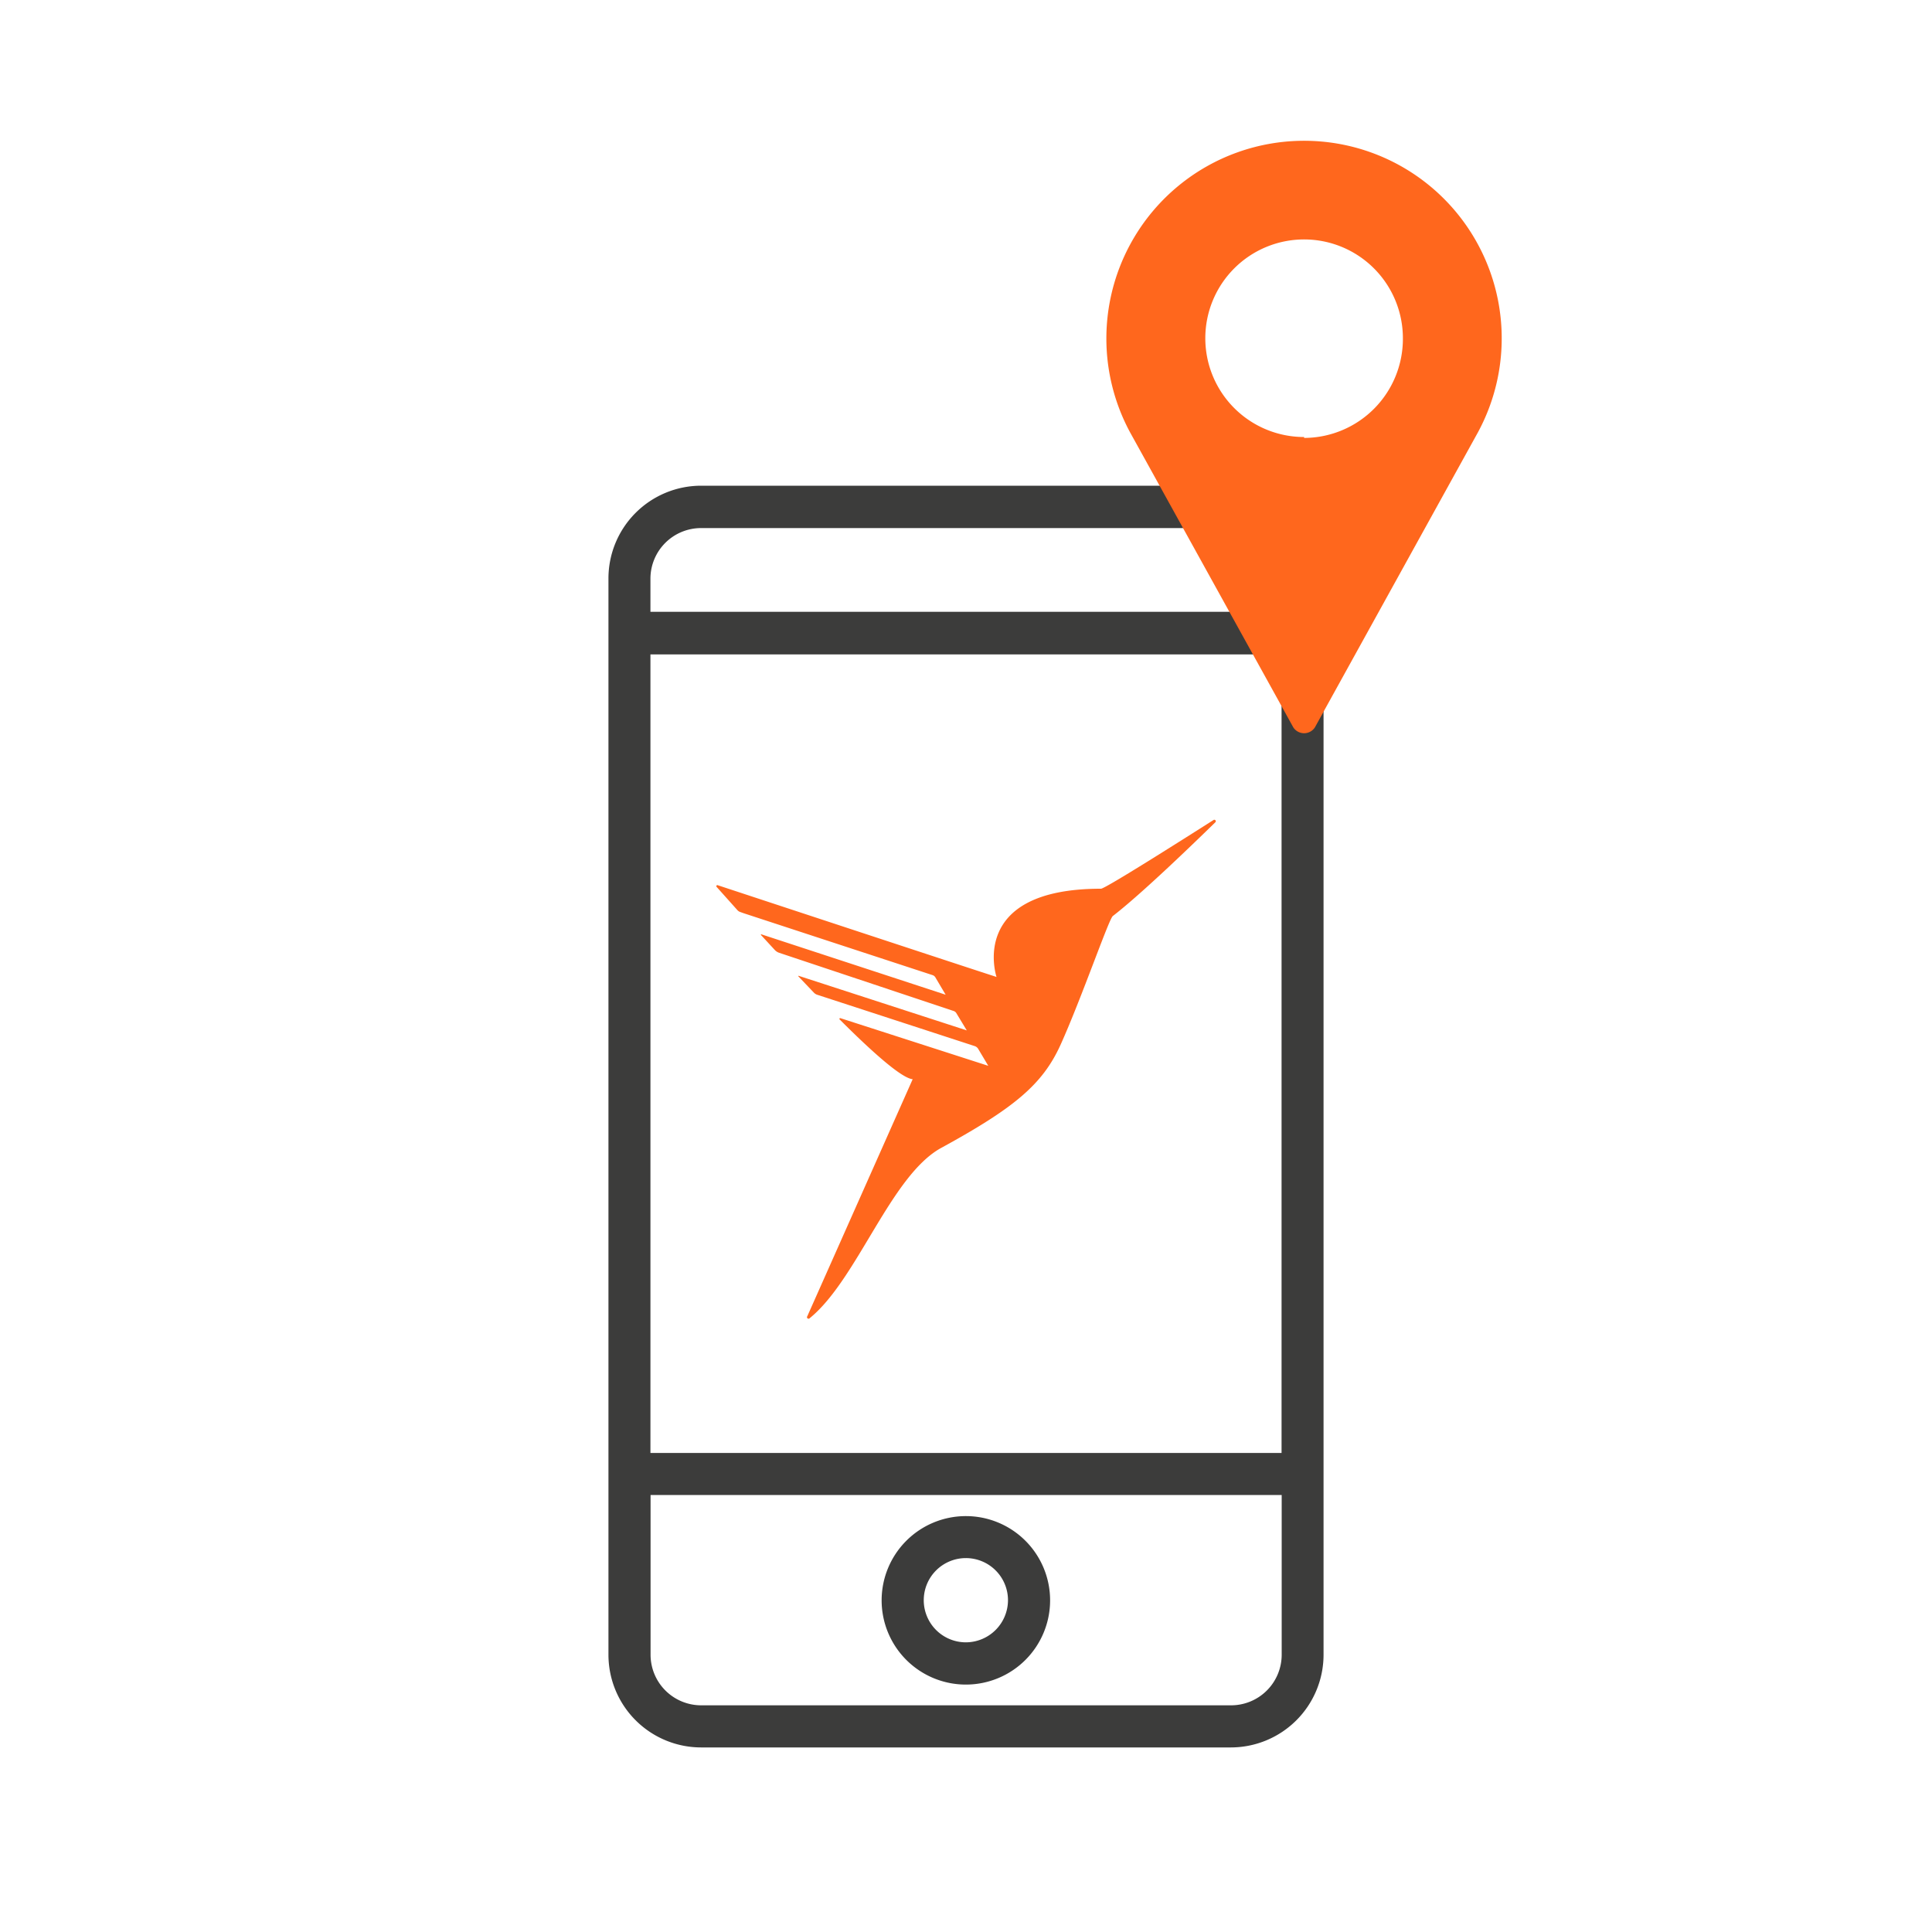 <svg id="Layer_1" data-name="Layer 1" xmlns="http://www.w3.org/2000/svg" viewBox="0 0 150 150"><defs><style>.cls-1{fill:#ff671d;}.cls-2{fill:#3c3c3b;}</style></defs><path class="cls-1" d="M85.48,69c-10.4,0-8.11,6.85-8.11,6.85-1.39-.44-19.12-6.29-21.64-7.12a.08.08,0,0,0-.09.13l1.61,1.8a.51.51,0,0,0,.23.15l.25.09,14.68,4.81a.39.39,0,0,1,.21.17l.8,1.35s0,0,0,0l-14.34-4.7a0,0,0,0,0,0,.06l1.06,1.15a.82.82,0,0,0,.37.24L74.06,78.5a.38.38,0,0,1,.19.16L75.06,80s0,0,0,0L62,75.76s-.05,0,0,.06l1.22,1.28a.76.76,0,0,0,.19.12l12.27,4a.49.49,0,0,1,.27.22l.78,1.31s0,0,0,0L65.25,79.05a.06.06,0,0,0-.06.1c2.54,2.54,4.81,4.56,5.67,4.64l-8.18,18.4a.12.12,0,0,0,.19.15c3.69-3,6.29-11.08,10.21-13.22,5.67-3.1,7.86-4.92,9.26-8,1.65-3.66,3.75-9.77,4.06-10,2.24-1.73,6.25-5.61,7.95-7.27a.11.11,0,0,0-.14-.18C91.85,65.17,85.81,69,85.48,69Z"/><path class="cls-2" d="M75,117.71a6.54,6.54,0,1,0,6.53,6.53A6.54,6.54,0,0,0,75,117.71Zm0,9.8a3.27,3.27,0,1,1,3.26-3.27A3.28,3.28,0,0,1,75,127.51Zm0,0"/><path class="cls-2" d="M102.76,57.3V44.9a7.2,7.2,0,0,0-7.19-7.19H54.43a7.2,7.2,0,0,0-7.19,7.19v83.58a7.2,7.2,0,0,0,7.19,7.19H95.57a7.2,7.2,0,0,0,7.19-7.19V57.3ZM54.43,41H95.57A3.93,3.93,0,0,1,99.5,44.9v2.6h-49V44.9A3.93,3.93,0,0,1,54.43,41ZM95.57,132.4H54.43a3.93,3.93,0,0,1-3.92-3.92V116.07h49v12.41a3.93,3.93,0,0,1-3.93,3.92ZM99.5,91.58v21.23h-49v-62h49Z"/><path class="cls-1" d="M101.25,10.93A15.35,15.35,0,0,0,87.74,33.57l12.67,22.9a1,1,0,0,0,1.68,0l12.66-22.91a15.34,15.34,0,0,0-13.5-22.63Zm0,23a7.67,7.67,0,1,1,7.67-7.67A7.69,7.69,0,0,1,101.25,34Z"/></svg>
